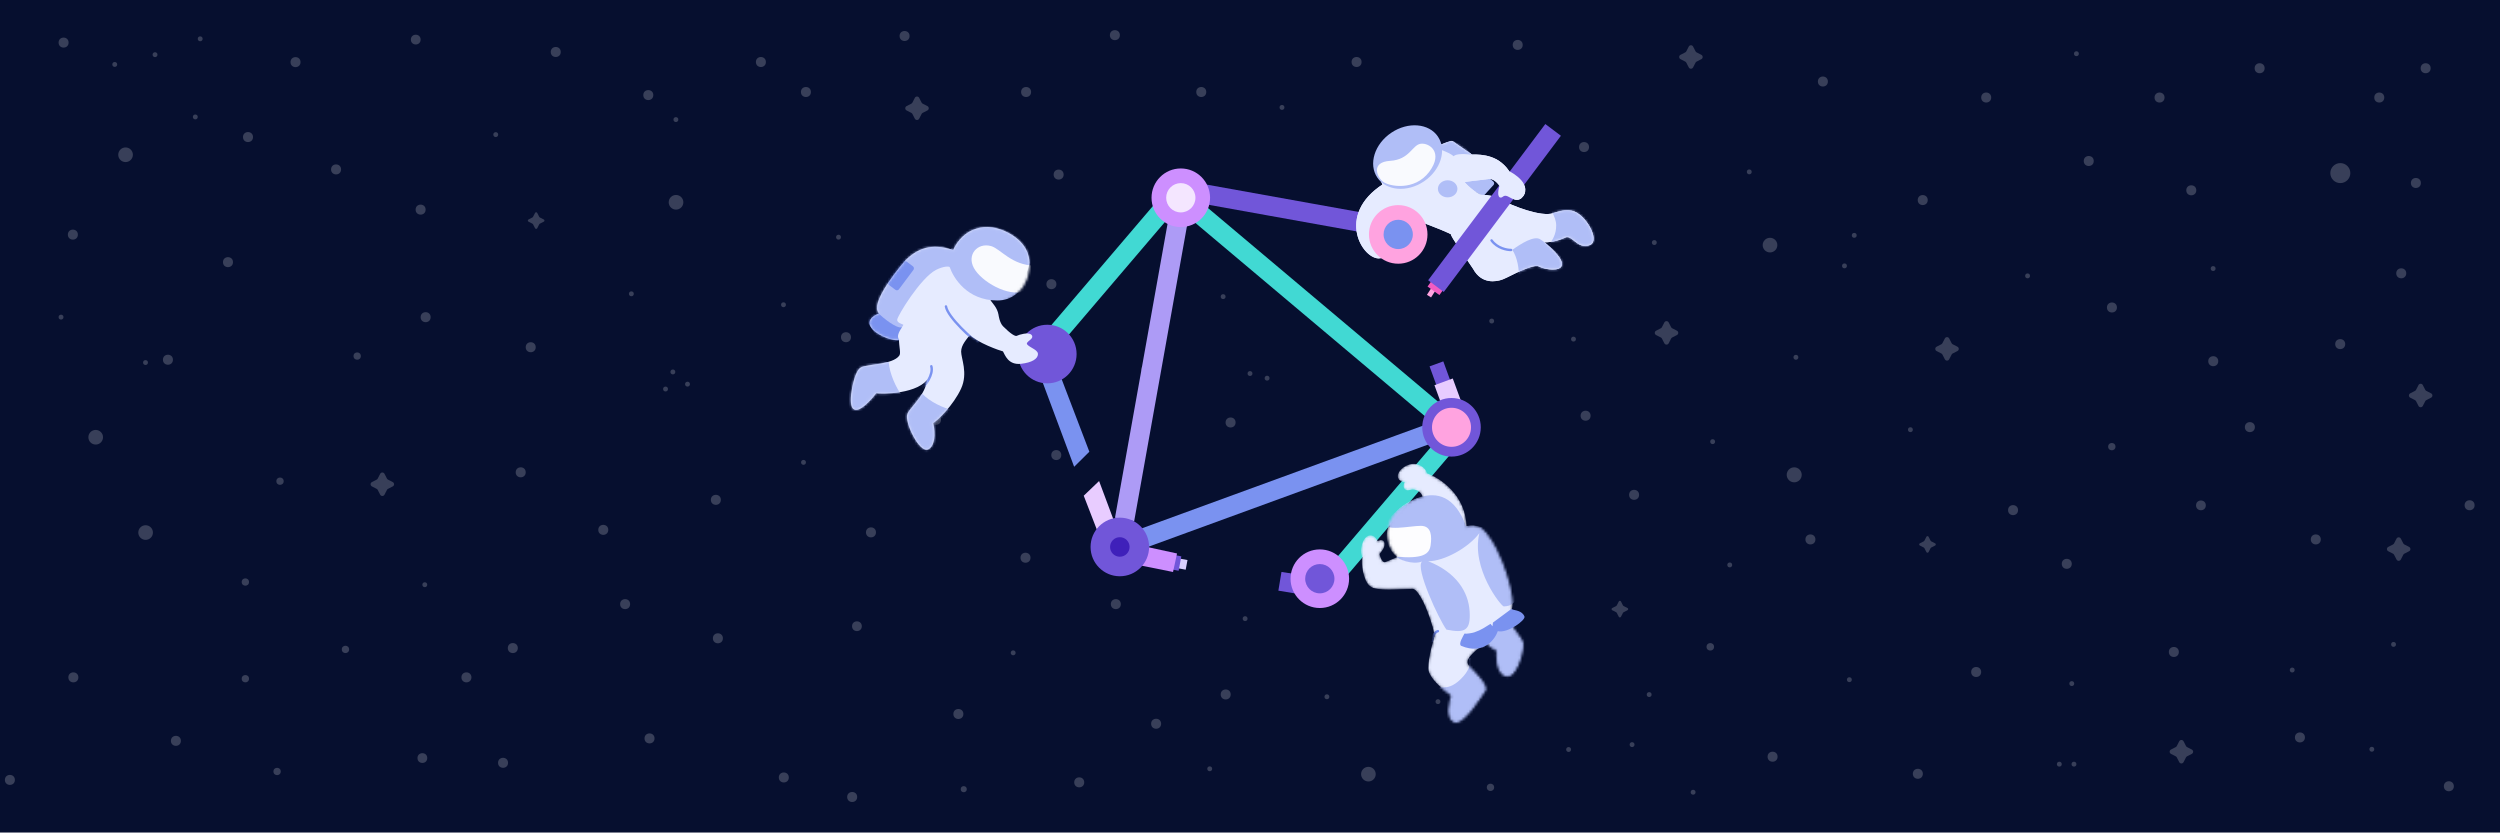 <svg width="1024" height="341" viewBox="0 0 1024 341" fill="none" xmlns="http://www.w3.org/2000/svg">
<rect width="1024" height="341" fill="#060F2F"/>
<circle cx="734.909" cy="194.488" r="3.074" transform="rotate(-180 734.909 194.488)" fill="white" fill-opacity="0.2"/>
<circle cx="700.536" cy="264.935" r="1.537" transform="rotate(-180 700.536 264.935)" fill="white" fill-opacity="0.2"/>
<circle cx="669.326" cy="202.687" r="2.05" transform="rotate(-180 669.326 202.687)" fill="white" fill-opacity="0.2"/>
<circle cx="648.826" cy="60.237" r="2.05" transform="rotate(-180 648.826 60.237)" fill="white" fill-opacity="0.2"/>
<circle cx="525.099" cy="43.998" r="1" transform="rotate(-180 525.099 43.998)" fill="white" fill-opacity="0.2"/>
<circle cx="746.654" cy="33.394" r="2.05" transform="rotate(-180 746.654 33.394)" fill="white" fill-opacity="0.2"/>
<circle cx="724.999" cy="100.398" r="3" transform="rotate(-180 724.999 100.398)" fill="white" fill-opacity="0.2"/>
<circle cx="649.465" cy="170.279" r="2.05" transform="rotate(-180 649.465 170.279)" fill="white" fill-opacity="0.2"/>
<circle cx="708.499" cy="231.398" r="1" transform="rotate(-180 708.499 231.398)" fill="white" fill-opacity="0.2"/>
<circle cx="555.654" cy="25.394" r="2.05" transform="rotate(-180 555.654 25.394)" fill="white" fill-opacity="0.2"/>
<circle cx="492.037" cy="37.687" r="2.05" transform="rotate(-180 492.037 37.687)" fill="white" fill-opacity="0.2"/>
<circle cx="456.654" cy="14.396" r="2.05" transform="rotate(-180 456.654 14.396)" fill="white" fill-opacity="0.2"/>
<circle cx="504.049" cy="173.048" r="2.05" transform="rotate(-180 504.049 173.048)" fill="white" fill-opacity="0.2"/>
<circle cx="644.499" cy="138.9" r="1" transform="rotate(-180 644.499 138.9)" fill="white" fill-opacity="0.2"/>
<circle cx="642.5" cy="306.998" r="1" transform="rotate(-180 642.5 306.998)" fill="white" fill-opacity="0.2"/>
<circle cx="668.5" cy="304.998" r="1" transform="rotate(-180 668.5 304.998)" fill="white" fill-opacity="0.2"/>
<circle cx="693.5" cy="324.498" r="1" transform="rotate(-180 693.5 324.498)" fill="white" fill-opacity="0.2"/>
<circle cx="675.5" cy="284.498" r="1" transform="rotate(-180 675.5 284.498)" fill="white" fill-opacity="0.2"/>
<circle cx="716.499" cy="70.398" r="1" transform="rotate(-180 716.499 70.398)" fill="white" fill-opacity="0.2"/>
<circle cx="677.604" cy="99.346" r="1" transform="rotate(-180 677.604 99.346)" fill="white" fill-opacity="0.2"/>
<circle cx="735.604" cy="146.346" r="1" transform="rotate(-180 735.604 146.346)" fill="white" fill-opacity="0.2"/>
<circle cx="759.499" cy="96.398" r="1" transform="rotate(-180 759.499 96.398)" fill="white" fill-opacity="0.2"/>
<circle cx="755.499" cy="108.9" r="1" transform="rotate(-180 755.499 108.9)" fill="white" fill-opacity="0.2"/>
<circle cx="701.499" cy="180.9" r="1" transform="rotate(-180 701.499 180.9)" fill="white" fill-opacity="0.2"/>
<circle cx="433.619" cy="71.509" r="2.05" transform="rotate(-180 433.619 71.509)" fill="white" fill-opacity="0.2"/>
<circle cx="469.488" cy="151.446" r="2.05" transform="rotate(-180 469.488 151.446)" fill="white" fill-opacity="0.2"/>
<circle cx="383.402" cy="171.935" r="2.05" transform="rotate(-180 383.402 171.935)" fill="white" fill-opacity="0.2"/>
<circle cx="430.654" cy="116.396" r="2.05" transform="rotate(-180 430.654 116.396)" fill="white" fill-opacity="0.2"/>
<circle cx="420.049" cy="228.45" r="2.05" transform="rotate(-180 420.049 228.45)" fill="white" fill-opacity="0.2"/>
<circle cx="356.75" cy="218.058" r="2.05" transform="rotate(-180 356.75 218.058)" fill="white" fill-opacity="0.2"/>
<circle cx="329.113" cy="189.383" r="1" transform="rotate(-180 329.113 189.383)" fill="white" fill-opacity="0.2"/>
<circle cx="346.515" cy="138.122" r="2.05" transform="rotate(-180 346.515 138.122)" fill="white" fill-opacity="0.2"/>
<circle cx="420.289" cy="37.687" r="2.05" transform="rotate(-180 420.289 37.687)" fill="white" fill-opacity="0.2"/>
<circle cx="621.654" cy="18.394" r="2.05" transform="rotate(-180 621.654 18.394)" fill="white" fill-opacity="0.2"/>
<circle cx="370.516" cy="14.747" r="2.05" transform="rotate(-180 370.516 14.747)" fill="white" fill-opacity="0.2"/>
<circle cx="330.109" cy="37.687" r="2.05" transform="rotate(-180 330.109 37.687)" fill="white" fill-opacity="0.2"/>
<circle cx="311.664" cy="25.402" r="2.05" transform="rotate(-180 311.664 25.402)" fill="white" fill-opacity="0.2"/>
<circle cx="343.458" cy="97.148" r="1" transform="rotate(-180 343.458 97.148)" fill="white" fill-opacity="0.2"/>
<circle cx="320.919" cy="124.824" r="1" transform="rotate(-180 320.919 124.824)" fill="white" fill-opacity="0.2"/>
<circle cx="281.605" cy="157.346" r="1" transform="rotate(-180 281.605 157.346)" fill="white" fill-opacity="0.2"/>
<circle cx="414.999" cy="267.398" r="1" transform="rotate(-180 414.999 267.398)" fill="white" fill-opacity="0.2"/>
<circle cx="509.999" cy="253.398" r="1" transform="rotate(-180 509.999 253.398)" fill="white" fill-opacity="0.2"/>
<circle cx="518.999" cy="154.9" r="1" transform="rotate(-180 518.999 154.9)" fill="white" fill-opacity="0.2"/>
<circle cx="501" cy="121.5" r="1" transform="rotate(-180 501 121.5)" fill="white" fill-opacity="0.2"/>
<circle cx="512" cy="152.998" r="1" transform="rotate(-180 512 152.998)" fill="white" fill-opacity="0.2"/>
<circle cx="611" cy="131.5" r="1" transform="rotate(-180 611 131.5)" fill="white" fill-opacity="0.2"/>
<circle cx="543.499" cy="285.398" r="1" transform="rotate(-180 543.499 285.398)" fill="white" fill-opacity="0.2"/>
<circle cx="495.499" cy="314.9" r="1" transform="rotate(-180 495.499 314.9)" fill="white" fill-opacity="0.2"/>
<circle cx="588.999" cy="287.398" r="1" transform="rotate(-180 588.999 287.398)" fill="white" fill-opacity="0.2"/>
<circle cx="610.5" cy="322.498" r="1.5" transform="rotate(-180 610.5 322.498)" fill="white" fill-opacity="0.2"/>
<circle cx="275.605" cy="152.346" r="1" transform="rotate(-180 275.605 152.346)" fill="white" fill-opacity="0.2"/>
<circle cx="272.605" cy="159.346" r="1" transform="rotate(-180 272.605 159.346)" fill="white" fill-opacity="0.2"/>
<circle cx="293.215" cy="204.734" r="2.05" transform="rotate(-180 293.215 204.734)" fill="white" fill-opacity="0.2"/>
<circle cx="247.101" cy="217.027" r="2.05" transform="rotate(-180 247.101 217.027)" fill="white" fill-opacity="0.2"/>
<circle cx="213.283" cy="193.46" r="2.05" transform="rotate(-180 213.283 193.46)" fill="white" fill-opacity="0.2"/>
<path d="M219.16 87.211C219.346 86.849 219.863 86.849 220.049 87.211L220.889 88.845C220.937 88.938 221.012 89.014 221.105 89.061L222.739 89.901C223.101 90.087 223.101 90.604 222.739 90.79L221.105 91.63C221.012 91.678 220.937 91.753 220.889 91.846L220.049 93.48C219.863 93.842 219.346 93.842 219.16 93.48L218.32 91.846C218.273 91.753 218.197 91.678 218.104 91.63L216.47 90.79C216.108 90.604 216.108 90.087 216.47 89.901L218.104 89.061C218.197 89.014 218.273 88.938 218.32 88.845L219.16 87.211Z" fill="white" fill-opacity="0.2"/>
<circle cx="258.605" cy="120.344" r="1" transform="rotate(-180 258.605 120.344)" fill="white" fill-opacity="0.2"/>
<circle cx="276.9" cy="82.857" r="3" transform="rotate(-180 276.9 82.857)" fill="white" fill-opacity="0.2"/>
<circle cx="276.847" cy="48.984" r="1" transform="rotate(-180 276.847 48.984)" fill="white" fill-opacity="0.2"/>
<circle cx="227.638" cy="21.294" r="2.05" transform="rotate(-180 227.638 21.294)" fill="white" fill-opacity="0.2"/>
<circle cx="265.543" cy="38.948" r="2.05" transform="rotate(-180 265.543 38.948)" fill="white" fill-opacity="0.2"/>
<circle cx="203.058" cy="55.135" r="1" transform="rotate(-180 203.058 55.135)" fill="white" fill-opacity="0.2"/>
<circle cx="172.287" cy="85.864" r="2.05" transform="rotate(-180 172.287 85.864)" fill="white" fill-opacity="0.2"/>
<circle cx="174.345" cy="129.917" r="2.05" transform="rotate(-180 174.345 129.917)" fill="white" fill-opacity="0.2"/>
<circle cx="217.383" cy="142.224" r="2.05" transform="rotate(-180 217.383 142.224)" fill="white" fill-opacity="0.2"/>
<circle cx="137.654" cy="69.394" r="2.05" transform="rotate(-180 137.654 69.394)" fill="white" fill-opacity="0.2"/>
<path d="M155.715 194.077C156.087 193.353 157.122 193.353 157.494 194.077L158.494 196.024C158.59 196.209 158.741 196.361 158.927 196.456L160.874 197.456C161.598 197.828 161.598 198.863 160.874 199.235L158.927 200.235C158.741 200.331 158.59 200.482 158.494 200.668L157.494 202.615C157.122 203.339 156.087 203.339 155.715 202.615L154.715 200.668C154.62 200.482 154.468 200.331 154.283 200.235L152.336 199.235C151.612 198.863 151.612 197.828 152.336 197.456L154.283 196.456C154.468 196.361 154.62 196.209 154.715 196.024L155.715 194.077Z" fill="white" fill-opacity="0.2"/>
<circle cx="68.787" cy="147.345" r="2.05" transform="rotate(-180 68.787 147.345)" fill="white" fill-opacity="0.2"/>
<circle cx="59.599" cy="148.498" r="1" transform="rotate(-180 59.599 148.498)" fill="white" fill-opacity="0.2"/>
<circle cx="24.999" cy="129.898" r="1" transform="rotate(-180 24.999 129.898)" fill="white" fill-opacity="0.2"/>
<circle cx="46.999" cy="26.398" r="1" transform="rotate(-180 46.999 26.398)" fill="white" fill-opacity="0.2"/>
<circle cx="63.499" cy="22.398" r="1" transform="rotate(-180 63.499 22.398)" fill="white" fill-opacity="0.2"/>
<circle cx="81.999" cy="15.898" r="1" transform="rotate(-180 81.999 15.898)" fill="white" fill-opacity="0.2"/>
<circle cx="79.999" cy="47.898" r="1" transform="rotate(-180 79.999 47.898)" fill="white" fill-opacity="0.2"/>
<circle cx="93.382" cy="107.378" r="2.05" transform="rotate(-180 93.382 107.378)" fill="white" fill-opacity="0.2"/>
<circle cx="101.582" cy="56.142" r="2.05" transform="rotate(-180 101.582 56.142)" fill="white" fill-opacity="0.2"/>
<circle cx="121.049" cy="25.448" r="2.05" transform="rotate(-180 121.049 25.448)" fill="white" fill-opacity="0.2"/>
<circle cx="26.049" cy="17.448" r="2.05" transform="rotate(-180 26.049 17.448)" fill="white" fill-opacity="0.2"/>
<circle cx="29.847" cy="96.099" r="2.05" transform="rotate(-180 29.847 96.099)" fill="white" fill-opacity="0.2"/>
<circle cx="170.292" cy="16.219" r="2" transform="rotate(-180 170.292 16.219)" fill="white" fill-opacity="0.2"/>
<path d="M374.715 40.077C375.087 39.353 376.122 39.353 376.494 40.077L377.494 42.024C377.59 42.209 377.741 42.361 377.927 42.456L379.874 43.456C380.598 43.828 380.598 44.863 379.874 45.235L377.927 46.235C377.741 46.331 377.59 46.482 377.494 46.668L376.494 48.615C376.122 49.339 375.087 49.339 374.715 48.615L373.715 46.668C373.62 46.482 373.468 46.331 373.283 46.235L371.336 45.235C370.612 44.863 370.612 43.828 371.336 43.456L373.283 42.456C373.468 42.361 373.62 42.209 373.715 42.024L374.715 40.077Z" fill="white" fill-opacity="0.2"/>
<path d="M981.61 220.63C981.982 219.906 983.017 219.906 983.389 220.63L984.389 222.576C984.484 222.762 984.636 222.913 984.821 223.009L986.768 224.009C987.492 224.381 987.492 225.416 986.768 225.788L984.821 226.788C984.636 226.884 984.484 227.035 984.389 227.221L983.389 229.167C983.017 229.891 981.982 229.891 981.61 229.167L980.61 227.221C980.514 227.035 980.363 226.884 980.177 226.788L978.23 225.788C977.506 225.416 977.506 224.381 978.23 224.009L980.177 223.009C980.363 222.913 980.514 222.762 980.61 222.576L981.61 220.63Z" fill="white" fill-opacity="0.2"/>
<circle cx="51.43" cy="63.389" r="3" transform="rotate(-180 51.43 63.389)" fill="white" fill-opacity="0.2"/>
<circle cx="39.198" cy="179.096" r="3" transform="rotate(-180 39.198 179.096)" fill="white" fill-opacity="0.2"/>
<circle cx="114.698" cy="197.098" r="1.5" transform="rotate(-180 114.698 197.098)" fill="white" fill-opacity="0.2"/>
<circle cx="59.643" cy="218.133" r="3" transform="rotate(-180 59.643 218.133)" fill="white" fill-opacity="0.2"/>
<path d="M691.715 19.075C692.087 18.351 693.122 18.351 693.494 19.075L694.494 21.022C694.59 21.207 694.741 21.359 694.927 21.454L696.874 22.454C697.598 22.826 697.598 23.861 696.874 24.233L694.927 25.233C694.741 25.329 694.59 25.48 694.494 25.666L693.494 27.613C693.122 28.337 692.087 28.337 691.715 27.613L690.715 25.666C690.62 25.48 690.468 25.329 690.283 25.233L688.336 24.233C687.612 23.861 687.612 22.826 688.336 22.454L690.283 21.454C690.468 21.359 690.62 21.207 690.715 21.022L691.715 19.075Z" fill="white" fill-opacity="0.2"/>
<circle r="2.05" transform="matrix(-1 8.74228e-08 8.74228e-08 1 726.049 309.95)" fill="white" fill-opacity="0.2"/>
<circle r="1" transform="matrix(-1 8.74228e-08 8.74228e-08 1 757.499 278.398)" fill="white" fill-opacity="0.2"/>
<circle r="1.25" transform="matrix(-1 8.74228e-08 8.74228e-08 1 587.849 255.648)" fill="white" fill-opacity="0.2"/>
<circle r="2.05" transform="matrix(-1 8.74228e-08 8.74228e-08 1 432.654 186.395)" fill="white" fill-opacity="0.2"/>
<path d="M681.715 132.077C682.087 131.353 683.122 131.353 683.494 132.077L684.494 134.024C684.59 134.209 684.741 134.361 684.927 134.456L686.874 135.456C687.598 135.828 687.598 136.863 686.874 137.235L684.927 138.235C684.741 138.331 684.59 138.482 684.494 138.668L683.494 140.615C683.122 141.339 682.087 141.339 681.715 140.615L680.715 138.668C680.62 138.482 680.468 138.331 680.283 138.235L678.336 137.235C677.612 136.863 677.612 135.828 678.336 135.456L680.283 134.456C680.468 134.361 680.62 134.209 680.715 134.024L681.715 132.077Z" fill="white" fill-opacity="0.2"/>
<circle r="1.5" transform="matrix(-1 8.74228e-08 8.74228e-08 1 146.304 145.846)" fill="white" fill-opacity="0.2"/>
<circle r="2.05" transform="matrix(1 -8.74228e-08 -8.74228e-08 -1 30.049 277.448)" fill="white" fill-opacity="0.2"/>
<circle r="2.05" transform="matrix(1 -8.74228e-08 -8.74228e-08 -1 4.05 319.45)" fill="white" fill-opacity="0.2"/>
<circle r="2.05" transform="matrix(1 -8.74228e-08 -8.74228e-08 -1 72.05 303.448)" fill="white" fill-opacity="0.2"/>
<circle r="1.5" transform="matrix(1 -8.74228e-08 -8.74228e-08 -1 113.5 315.998)" fill="white" fill-opacity="0.2"/>
<circle r="1.5" transform="matrix(1 -8.74228e-08 -8.74228e-08 -1 100.499 277.998)" fill="white" fill-opacity="0.2"/>
<circle r="1.5" transform="matrix(1 -8.74228e-08 -8.74228e-08 -1 100.499 238.4)" fill="white" fill-opacity="0.2"/>
<circle r="1.5" transform="matrix(1 -8.74228e-08 -8.74228e-08 -1 141.499 265.998)" fill="white" fill-opacity="0.2"/>
<circle r="1" transform="matrix(1 -8.74228e-08 -8.74228e-08 -1 173.999 239.5)" fill="white" fill-opacity="0.2"/>
<circle r="2.05" transform="matrix(1 -8.74228e-08 -8.74228e-08 -1 191.049 277.448)" fill="white" fill-opacity="0.2"/>
<circle r="2.05" transform="matrix(1 -8.74228e-08 -8.74228e-08 -1 210.049 265.448)" fill="white" fill-opacity="0.2"/>
<circle r="2.05" transform="matrix(1 -8.74228e-08 -8.74228e-08 -1 206.05 312.45)" fill="white" fill-opacity="0.2"/>
<circle r="2.05" transform="matrix(1 -8.74228e-08 -8.74228e-08 -1 266.049 302.45)" fill="white" fill-opacity="0.2"/>
<circle r="2.05" transform="matrix(1 -8.74228e-08 -8.74228e-08 -1 294.049 261.448)" fill="white" fill-opacity="0.2"/>
<circle r="2.05" transform="matrix(1 -8.74228e-08 -8.74228e-08 -1 256.049 247.448)" fill="white" fill-opacity="0.2"/>
<circle r="2.05" transform="matrix(1 -8.74228e-08 -8.74228e-08 -1 321.049 318.45)" fill="white" fill-opacity="0.2"/>
<circle r="2.05" transform="matrix(1 -8.74228e-08 -8.74228e-08 -1 349.049 326.45)" fill="white" fill-opacity="0.2"/>
<circle r="1.25" transform="matrix(1 -8.74228e-08 -8.74228e-08 -1 394.749 323.25)" fill="white" fill-opacity="0.2"/>
<circle r="2.05" transform="matrix(1 -8.74228e-08 -8.74228e-08 -1 392.549 292.45)" fill="white" fill-opacity="0.2"/>
<circle r="2.05" transform="matrix(1 -8.74228e-08 -8.74228e-08 -1 457.049 247.448)" fill="white" fill-opacity="0.2"/>
<circle r="2.05" transform="matrix(1 -8.74228e-08 -8.74228e-08 -1 473.549 296.45)" fill="white" fill-opacity="0.2"/>
<circle r="2.05" transform="matrix(1 -8.74228e-08 -8.74228e-08 -1 502.049 284.45)" fill="white" fill-opacity="0.2"/>
<circle r="2.05" transform="matrix(1 -8.74228e-08 -8.74228e-08 -1 442.049 320.45)" fill="white" fill-opacity="0.2"/>
<circle r="2" transform="matrix(1 -8.74228e-08 -8.74228e-08 -1 350.999 256.5)" fill="white" fill-opacity="0.2"/>
<circle r="2" transform="matrix(1 -8.74228e-08 -8.74228e-08 -1 173 310.5)" fill="white" fill-opacity="0.2"/>
<circle r="3" transform="matrix(1 -8.74228e-08 -8.74228e-08 -1 560.499 317.096)" fill="white" fill-opacity="0.2"/>
<circle cx="938.895" cy="274.445" r="1" transform="rotate(-180 938.895 274.445)" fill="white" fill-opacity="0.2"/>
<circle cx="980.395" cy="263.947" r="1" transform="rotate(-180 980.395 263.947)" fill="white" fill-opacity="0.2"/>
<circle cx="890.409" cy="267.048" r="2.05" transform="rotate(-180 890.409 267.048)" fill="white" fill-opacity="0.2"/>
<circle cx="848.599" cy="279.998" r="1" transform="rotate(-180 848.599 279.998)" fill="white" fill-opacity="0.2"/>
<circle cx="843.5" cy="312.998" r="1" transform="rotate(-180 843.5 312.998)" fill="white" fill-opacity="0.2"/>
<circle cx="849.5" cy="312.998" r="1" transform="rotate(-180 849.5 312.998)" fill="white" fill-opacity="0.2"/>
<circle cx="809.438" cy="275.249" r="2.05" transform="rotate(-180 809.438 275.249)" fill="white" fill-opacity="0.2"/>
<circle cx="785.549" cy="316.948" r="2.05" transform="rotate(-180 785.549 316.948)" fill="white" fill-opacity="0.2"/>
<circle r="2.05" transform="matrix(1 -8.74228e-08 -8.74228e-08 -1 741.549 220.948)" fill="white" fill-opacity="0.2"/>
<circle r="1" transform="matrix(1 -8.74228e-08 -8.74228e-08 -1 782.499 175.998)" fill="white" fill-opacity="0.2"/>
<circle r="2.05" transform="matrix(1 -8.74228e-08 -8.74228e-08 -1 824.549 208.948)" fill="white" fill-opacity="0.2"/>
<circle r="2.05" transform="matrix(1 -8.74228e-08 -8.74228e-08 -1 813.549 39.948)" fill="white" fill-opacity="0.2"/>
<circle r="2.05" transform="matrix(1 -8.74228e-08 -8.74228e-08 -1 787.55 81.948)" fill="white" fill-opacity="0.2"/>
<path d="M796.61 147.167C796.982 147.891 798.017 147.891 798.389 147.167L799.389 145.221C799.484 145.035 799.636 144.884 799.821 144.788L801.768 143.788C802.492 143.416 802.492 142.381 801.768 142.009L799.821 141.009C799.636 140.913 799.484 140.762 799.389 140.576L798.389 138.63C798.017 137.906 796.982 137.906 796.61 138.63L795.61 140.576C795.514 140.762 795.363 140.913 795.177 141.009L793.23 142.009C792.506 142.381 792.506 143.416 793.23 143.788L795.177 144.788C795.363 144.884 795.514 145.035 795.61 145.221L796.61 147.167Z" fill="white" fill-opacity="0.2"/>
<path d="M789.055 226.132C789.241 226.494 789.759 226.494 789.945 226.132L790.784 224.499C790.832 224.406 790.908 224.33 791 224.282L792.634 223.443C792.996 223.257 792.996 222.739 792.634 222.553L791 221.714C790.908 221.666 790.832 221.59 790.784 221.498L789.945 219.864C789.759 219.502 789.241 219.502 789.055 219.864L788.216 221.498C788.168 221.59 788.092 221.666 788 221.714L786.366 222.553C786.004 222.739 786.004 223.257 786.366 223.443L788 224.282C788.092 224.33 788.168 224.406 788.216 224.499L789.055 226.132Z" fill="white" fill-opacity="0.2"/>
<path d="M663.055 252.632C663.241 252.994 663.759 252.994 663.945 252.632L664.784 250.999C664.832 250.906 664.908 250.83 665 250.782L666.634 249.943C666.996 249.757 666.996 249.239 666.634 249.053L665 248.214C664.908 248.166 664.832 248.09 664.784 247.998L663.945 246.364C663.759 246.002 663.241 246.002 663.055 246.364L662.216 247.998C662.168 248.09 662.092 248.166 662 248.214L660.366 249.053C660.004 249.239 660.004 249.757 660.366 249.943L662 250.782C662.092 250.83 662.168 250.906 662.216 250.999L663.055 252.632Z" fill="white" fill-opacity="0.2"/>
<circle r="2.05" transform="matrix(1 -8.74228e-08 -8.74228e-08 -1 855.55 65.948)" fill="white" fill-opacity="0.2"/>
<circle r="2.05" transform="matrix(1 -8.74228e-08 -8.74228e-08 -1 865.049 125.948)" fill="white" fill-opacity="0.2"/>
<circle r="1.5" transform="matrix(1 -8.74228e-08 -8.74228e-08 -1 865 182.945)" fill="white" fill-opacity="0.2"/>
<circle r="2.05" transform="matrix(1 -8.74228e-08 -8.74228e-08 -1 921.549 174.948)" fill="white" fill-opacity="0.2"/>
<circle r="2.05" transform="matrix(1 -8.74228e-08 -8.74228e-08 -1 906.549 147.948)" fill="white" fill-opacity="0.2"/>
<circle r="2.05" transform="matrix(1 -8.74228e-08 -8.74228e-08 -1 897.55 77.948)" fill="white" fill-opacity="0.2"/>
<circle r="2.05" transform="matrix(1 -8.74228e-08 -8.74228e-08 -1 846.549 230.948)" fill="white" fill-opacity="0.2"/>
<circle r="2.05" transform="matrix(1 -8.74228e-08 -8.74228e-08 -1 948.549 220.948)" fill="white" fill-opacity="0.2"/>
<circle r="2.05" transform="matrix(1 -8.74228e-08 -8.74228e-08 -1 1003.05 322.048)" fill="white" fill-opacity="0.2"/>
<circle r="2.05" transform="matrix(1 -8.74228e-08 -8.74228e-08 -1 942.05 302.048)" fill="white" fill-opacity="0.2"/>
<circle r="1" transform="matrix(1 -8.74228e-08 -8.74228e-08 -1 971.499 306.9)" fill="white" fill-opacity="0.2"/>
<circle r="2.05" transform="matrix(1 -8.74228e-08 -8.74228e-08 -1 958.549 140.948)" fill="white" fill-opacity="0.2"/>
<circle r="2.05" transform="matrix(1 -8.74228e-08 -8.74228e-08 -1 884.549 39.948)" fill="white" fill-opacity="0.2"/>
<circle r="2.05" transform="matrix(1 -8.74228e-08 -8.74228e-08 -1 925.549 27.948)" fill="white" fill-opacity="0.2"/>
<circle r="1" transform="matrix(1 -8.74228e-08 -8.74228e-08 -1 850.499 21.998)" fill="white" fill-opacity="0.2"/>
<circle r="2.05" transform="matrix(1 -8.74228e-08 -8.74228e-08 -1 974.549 39.948)" fill="white" fill-opacity="0.2"/>
<circle r="2.05" transform="matrix(1 -8.74228e-08 -8.74228e-08 -1 993.549 27.948)" fill="white" fill-opacity="0.2"/>
<circle r="2.05" transform="matrix(1 -8.74228e-08 -8.74228e-08 -1 983.549 111.948)" fill="white" fill-opacity="0.2"/>
<circle r="1" transform="matrix(1 -8.74228e-08 -8.74228e-08 -1 830.499 112.998)" fill="white" fill-opacity="0.2"/>
<path d="M990.611 166.267C990.983 166.991 992.017 166.991 992.389 166.267L993.39 164.32C993.485 164.134 993.636 163.983 993.822 163.888L995.769 162.888C996.493 162.516 996.493 161.481 995.769 161.109L993.822 160.108C993.636 160.013 993.485 159.862 993.39 159.676L992.389 157.729C992.017 157.005 990.983 157.005 990.611 157.729L989.61 159.676C989.515 159.862 989.364 160.013 989.178 160.108L987.231 161.109C986.507 161.481 986.507 162.516 987.231 162.888L989.178 163.888C989.364 163.983 989.515 164.134 989.61 164.32L990.611 166.267Z" fill="white" fill-opacity="0.2"/>
<path d="M892.61 312.169C892.982 312.893 894.017 312.893 894.389 312.169L895.389 310.223C895.484 310.037 895.636 309.886 895.821 309.79L897.768 308.79C898.492 308.418 898.492 307.383 897.768 307.011L895.821 306.011C895.636 305.915 895.484 305.764 895.389 305.578L894.389 303.632C894.017 302.908 892.982 302.908 892.61 303.632L891.61 305.578C891.514 305.764 891.363 305.915 891.177 306.011L889.23 307.011C888.506 307.383 888.506 308.418 889.23 308.79L891.177 309.79C891.363 309.886 891.514 310.037 891.61 310.223L892.61 312.169Z" fill="white" fill-opacity="0.2"/>
<circle r="2.05" transform="matrix(1 -8.74228e-08 -8.74228e-08 -1 1011.55 206.948)" fill="white" fill-opacity="0.2"/>
<circle r="1" transform="matrix(1 -8.74228e-08 -8.74228e-08 -1 906.5 109.998)" fill="white" fill-opacity="0.2"/>
<circle r="2.05" transform="matrix(1 -8.74228e-08 -8.74228e-08 -1 989.55 74.948)" fill="white" fill-opacity="0.2"/>
<circle r="4.099" transform="matrix(1 -8.74228e-08 -8.74228e-08 -1 958.599 70.899)" fill="white" fill-opacity="0.2"/>
<circle r="2" transform="matrix(1 -8.74228e-08 -8.74228e-08 -1 901.499 206.998)" fill="white" fill-opacity="0.2"/>
<rect width="8.002" height="71.868" transform="matrix(-0.176 0.984 0.984 0.177 493.031 75.394)" fill="#7156D9"/>
<rect width="3.555" height="4.023" transform="matrix(0.983 0.185 -0.184 0.983 482.906 228.74)" fill="#D9CFFF"/>
<path d="M446.199 185.027L439.971 191.199L425.988 153.719L433.215 151.016L446.199 185.027Z" fill="#7A92F0"/>
<rect width="5.995" height="8.525" transform="matrix(0.939 -0.343 0.342 0.94 585.551 150.07)" fill="#7156D9"/>
<rect width="7.996" height="71.978" transform="matrix(-0.76 -0.65 0.649 -0.761 432.727 143.031)" fill="#41D9D3"/>
<ellipse cx="428.987" cy="145.018" rx="11.987" ry="12.003" fill="#7156D9"/>
<rect width="7.998" height="127.124" transform="matrix(-0.643 0.766 0.765 0.644 492.922 83.633)" fill="#41D9D3"/>
<rect width="7.996" height="71.978" transform="matrix(-0.76 -0.65 0.649 -0.761 550.672 236.996)" fill="#41D9D3"/>
<rect width="7.993" height="12.001" transform="matrix(0.939 -0.345 0.344 0.939 587.547 157.777)" fill="#E8CCFF"/>
<rect width="8.001" height="137.645" transform="matrix(-0.342 -0.94 0.939 -0.343 465.418 225.758)" fill="#7A92F0"/>
<ellipse cx="594.538" cy="175.022" rx="11.987" ry="12.003" fill="#7156D9"/>
<rect width="9.99" height="6.001" transform="matrix(0.983 0.185 -0.184 0.983 474.051 226.035)" fill="#7156D9"/>
<ellipse cx="594.538" cy="175.023" rx="7.992" ry="8.002" fill="#FFA3E0"/>
<rect width="7.992" height="125.184" transform="matrix(0.984 0.177 -0.176 0.984 478.73 88.877)" fill="#AD9BF6"/>
<path d="M443.898 203.042L450.186 197.028L458.575 219.516L451.315 222.231L443.898 203.042Z" fill="#E8CCFF"/>
<path d="M541.231 236.759L542.635 245.106L523.617 241.93L524.892 234.275L541.231 236.759Z" fill="#7156D9"/>
<path d="M464.271 231.021L463.269 222.617L482.113 226.701L480.473 234.286L464.271 231.021Z" fill="#CD8FFF"/>
<ellipse cx="483.655" cy="81.001" rx="11.987" ry="12.003" fill="#CD8FFF"/>
<ellipse cx="540.597" cy="237.038" rx="11.987" ry="12.003" fill="#CD8FFF"/>
<ellipse cx="458.683" cy="224.034" rx="11.987" ry="12.003" fill="#7156D9"/>
<ellipse cx="483.658" cy="81.003" rx="5.994" ry="6.001" fill="#F4E6FF"/>
<ellipse cx="540.595" cy="237.037" rx="5.994" ry="6.001" fill="#7156D9"/>
<ellipse cx="458.683" cy="224.034" rx="3.996" ry="4.001" fill="#3F20BA"/>
<mask id="mask0_3098_89458" style="mask-type:alpha" maskUnits="userSpaceOnUse" x="557" y="190" width="67" height="106">
<path d="M577.019 206.217C564.357 213.349 569.027 225.722 573.523 228.223L567.529 230.723C566.03 231.223 564.865 228.723 564.532 226.722C566.03 225.222 567.029 223.221 566.53 222.221C566.03 221.221 564.698 222.054 564.032 222.221C563.866 221.721 563.024 220.322 562.29 220.007C558.794 218.507 557.04 225.555 558.538 228.223C557.738 230.223 559.038 238.225 561.534 239.725C563.532 241.726 573.523 240.725 578.517 240.725C582.512 240.225 588.506 258.73 588.007 260.73C587.664 262.102 585.509 269.232 585.509 273.733C585.509 277.334 591.836 282.569 594.999 284.736C594 287.57 592.702 293.638 595.499 295.238C598.995 297.239 606.487 284.736 607.986 282.735C609.184 281.135 604.157 275.9 601.493 273.233C599.095 270.432 602.355 267.869 603.99 266.231C604.49 265.731 605.788 264.731 608.985 262.731C609.484 263.731 611.815 265.565 613.48 266.231C613.313 268.399 613.136 275.32 616.733 276.52C620.329 277.72 623.469 268.232 623.469 263.731C622.97 261.23 619.474 258.229 618.974 256.229C618.704 255.144 621.472 254.31 621.472 252.728C621.472 251.228 619.973 250.561 618.475 249.727C620.973 247.227 614.979 224.722 606.887 217.11C605.194 215.518 602.499 215.641 600.189 216.22C600.189 203.016 589.404 196.048 584.011 194.214C584.011 192.457 581.015 189.713 577.519 190.713C574.022 191.714 572.066 194.757 573.522 196.215C575.021 197.715 577.518 196.715 576.02 197.715C575.354 198.049 575.021 199.715 576.02 200.216C577.019 200.716 578.005 199.545 580.015 200.216C581.886 200.84 582.679 201.931 583.512 203.789C581.577 204.102 579.416 204.867 577.019 206.217Z" fill="white" stroke="white"/>
</mask>
<g mask="url(#mask0_3098_89458)">
<path d="M577.019 206.217C564.357 213.349 569.027 225.722 573.523 228.223L567.529 230.723C566.03 231.223 564.865 228.723 564.532 226.722C566.03 225.222 567.029 223.221 566.53 222.221C566.03 221.221 564.698 222.054 564.032 222.221C563.866 221.721 563.024 220.322 562.29 220.007C558.794 218.507 557.04 225.555 558.538 228.223C557.738 230.223 559.038 238.225 561.534 239.725C563.532 241.726 573.523 240.725 578.517 240.725C582.512 240.225 588.506 258.73 588.007 260.73C587.664 262.102 585.509 269.232 585.509 273.733C585.509 277.334 591.836 282.569 594.999 284.736C594 287.57 592.702 293.638 595.499 295.238C598.995 297.239 606.487 284.736 607.986 282.735C609.184 281.135 604.157 275.9 601.493 273.233C599.095 270.432 602.355 267.869 603.99 266.231C604.49 265.731 605.788 264.731 608.985 262.731C609.484 263.731 611.815 265.565 613.48 266.231C613.313 268.399 613.136 275.32 616.733 276.52C620.329 277.72 623.469 268.232 623.469 263.731C622.97 261.23 619.474 258.229 618.974 256.229C618.704 255.144 621.472 254.31 621.472 252.728C621.472 251.228 619.973 250.561 618.475 249.727C620.973 247.227 614.979 224.722 606.887 217.11C605.194 215.518 602.499 215.641 600.189 216.22C600.189 203.016 589.404 196.048 584.011 194.214C584.011 192.457 581.015 189.713 577.519 190.713C574.022 191.714 572.066 194.757 573.522 196.215C575.021 197.715 577.518 196.715 576.02 197.715C575.354 198.049 575.021 199.715 576.02 200.216C577.019 200.716 578.005 199.545 580.015 200.216C581.886 200.84 582.679 201.931 583.512 203.789C581.577 204.102 579.416 204.867 577.019 206.217Z" fill="#E6EBFF" stroke="#E6EBFF"/>
<path d="M616.939 283.521C616.939 291.255 607.681 299.525 599.957 299.525C592.233 299.525 588.969 291.255 588.969 283.521C588.969 279.058 591.966 284.521 598.459 278.02C604.952 271.518 599.687 269.518 602.954 269.518C610.678 269.518 616.939 275.787 616.939 283.521Z" fill="#B0BEF7"/>
<ellipse cx="620.935" cy="267.519" rx="13.985" ry="14.003" fill="#B0BEF7"/>
<path d="M588.966 219.506C588.966 225.03 583.771 230.009 577.978 230.009C572.185 230.009 567.988 225.03 567.988 219.506C567.988 213.982 572.684 209.504 578.477 209.504C584.27 209.504 588.966 213.982 588.966 219.506Z" fill="white" fill-opacity="0.92"/>
<path d="M615.941 248.392C622.93 248.392 622.597 239.177 623.43 238.01C620.102 219.44 607.446 214.004 600.454 215.504C591.463 190.499 569.986 209.503 567.992 213.884C566.117 218.006 577.482 215.385 581.978 215.385C586.473 215.385 586.473 219.886 585.973 223.387C585.474 226.887 582.972 229.008 571.984 228.007C572.483 229.008 578.477 231.508 582.473 230.008C579.476 232.508 589.47 253.894 592.467 257.895C599.959 259.395 602.456 258.395 601.957 250.393C601.457 242.391 596.462 234.389 584.974 229.888C591.468 229.888 601.456 224.387 605.952 218.385C602.455 232.889 614.942 248.392 615.941 248.392Z" fill="#B0BEF7"/>
<path d="M586.469 262.516C586.635 261.349 587.368 258.916 588.966 258.516" stroke="#7A92F0" stroke-linecap="round"/>
</g>
<path d="M624.427 252.516C623.428 250.016 620.432 250.016 618.933 249.516L611.497 255.017L611.335 256.517L610.498 255.517C608.334 256.851 606.84 258.018 603.843 259.018C602.996 259.301 600.68 259.685 599.847 259.518C599.348 260.518 597.257 263.719 598.455 264.519C607.945 268.52 612.497 261.518 613.496 258.518C617.491 259.518 625.013 253.985 624.427 252.516Z" fill="#7A92F0"/>
<path d="M413.16 96.004C420.353 100.005 421.152 105.314 421.152 107.506C421.152 109.507 418.652 117.997 409 121.497C401.337 122.484 407.5 123.497 408.5 128.997C408.5 128.997 408.901 132.398 410.5 133.997C413.485 136.982 415.658 138.514 416.657 138.014C417.656 137.514 421.153 136.513 422.151 137.514C423.15 138.514 419.654 139.514 420.154 141.014C420.653 142.515 424.649 143.515 424.649 145.015C424.649 146.516 422.651 148.016 418.156 148.516C413.332 149.053 412.162 145.349 411.163 143.515C409.565 143.115 400.674 140.014 397.178 136.513C395.679 138.514 393.182 141.014 393.182 144.015C393.182 147.016 396.058 152.778 393.182 159.019C390.185 165.52 383.692 172.022 381.694 173.022C382.194 175.022 383.193 181.524 380.196 183.524C377.199 185.525 370.706 172.522 372.204 169.521C373.703 166.52 380.695 161.019 380.196 154.017C376.699 161.019 360.716 161.019 358.718 160.519C357.22 162.519 351.724 169.021 349.726 167.02C347.728 165.02 350.225 152.517 352.723 151.017C355.22 149.516 365.711 150.016 368.706 146.016C369.707 144.679 368.706 142.515 368.707 138.514C365.709 140.514 348.729 132.512 361.215 128.511C356.02 126.511 365.544 113.508 371.205 107.006C377.2 101.005 383.192 100.505 390.684 103.005C394.68 93.803 404.002 90.909 413.16 96.004Z" fill="#E6EBFF" stroke="#E6EBFF"/>
<mask id="mask1_3098_89458" style="mask-type:alpha" maskUnits="userSpaceOnUse" x="348" y="93" width="78" height="92">
<path d="M413.16 96.004C420.353 100.005 421.152 105.314 421.152 107.506C421.152 109.507 421.652 118.509 411.163 123.01C409.964 124.611 414.326 128.345 416.657 130.012C415.658 130.345 413.261 131.412 411.663 133.012C409.665 135.013 415.658 138.514 416.657 138.014C417.656 137.514 421.153 136.513 422.151 137.514C423.15 138.514 419.654 139.514 420.154 141.014C420.653 142.515 424.649 143.515 424.649 145.015C424.649 146.516 422.651 148.016 418.156 148.516C413.332 149.053 412.162 145.349 411.163 143.515C409.565 143.115 400.674 140.014 397.178 136.513C395.679 138.514 393.182 141.014 393.182 144.015C393.182 147.016 396.058 152.778 393.182 159.019C390.185 165.52 383.692 172.022 381.694 173.022C382.194 175.022 383.193 181.524 380.196 183.524C377.199 185.525 370.706 172.522 372.204 169.521C373.703 166.52 380.695 161.019 380.196 154.017C376.699 161.019 360.716 161.019 358.718 160.519C357.22 162.519 351.724 169.021 349.726 167.02C347.728 165.02 350.225 152.517 352.723 151.017C355.22 149.516 365.711 150.016 368.706 146.016C369.707 144.679 368.706 142.515 368.707 138.514C365.709 140.514 348.729 132.512 361.215 128.511C356.02 126.511 365.544 113.508 371.205 107.006C377.2 101.005 383.192 100.505 390.684 103.005C394.68 93.803 404.002 90.909 413.16 96.004Z" fill="#3D4B6A" stroke="#2D344F"/>
</mask>
<g mask="url(#mask1_3098_89458)">
<path d="M408.5 123.076C396.113 123.076 390.527 113.813 389.029 109.479C388.862 108.979 386.461 109.01 383.465 110.511C377.147 113.674 367.481 129.515 367.481 131.015C367.481 132.216 369.334 132.661 370 132.994C370 133.328 369.4 134.094 369 134.494C363.805 133.294 358.157 128.348 356.991 125.514C355.993 122.513 365.983 107.979 371.976 101.977C376.771 97.176 386.032 100.477 389.528 101.977C388.862 100.31 389.828 96.176 399.018 92.975C411.405 90.575 419.759 98.508 421.424 102.509C423.592 107.719 420.887 123.076 408.5 123.076Z" fill="#B0BEF7"/>
<path d="M369.48 134.019C367.482 134.819 361.988 130.518 359.49 128.018L353.996 130.018L361.488 141.521L367.981 139.52C369.313 139.02 365.983 139.02 369.48 134.019Z" fill="#7A92F0"/>
<path d="M400.41 140.173C398.807 139.498 388.185 130.021 387.461 125.518" stroke="#7A92F0" stroke-linecap="round"/>
<path d="M377.969 158.525C378.801 158.025 382.464 153.524 381.465 150.023" stroke="#7A92F0" stroke-linecap="round"/>
<rect width="11.993" height="11.997" rx="1" transform="matrix(0.8 0.6 -0.599 0.801 365.172 102.512)" fill="#7A92F0"/>
<path d="M405.901 100.781C409.786 101.842 414.392 108.783 423.882 108.783C423.383 112.284 422.383 116.785 419.886 119.286C412.893 121.786 401.905 115.285 398.908 109.784C395.912 104.282 400.407 99.281 405.901 100.781Z" fill="white" fill-opacity="0.92"/>
<path d="M377.764 161.257C380.499 164.37 386.875 167.444 389.839 167.772C387.498 169.726 383.018 174.267 383.828 176.796C384.639 179.325 383.281 183.671 382.501 185.527C376.965 192.983 369.775 173.842 368.953 171.716C367.702 168.482 373.65 164.006 377.764 161.257Z" fill="#B0BEF7"/>
<path d="M364.035 148.361C364.205 152.68 367.276 159.51 369.409 161.832C366.308 161.711 359.862 162.101 358.884 164.625C357.907 167.149 354.053 169.567 352.248 170.46C343.103 172.369 349.67 152.53 350.38 150.31C351.461 146.934 359.026 147.619 364.035 148.361Z" fill="#B0BEF7"/>
</g>
<path d="M608.53 72.038L598.482 72.812C597.577 72.881 597.225 74.022 597.933 74.589L600.869 76.941C600.924 76.985 600.984 77.023 601.047 77.055L604.948 79.007L606.741 80.085C607.15 80.331 607.676 80.253 607.997 79.9L611.748 75.768C612.127 75.351 612.087 74.704 611.659 74.337L609.258 72.276C609.057 72.103 608.795 72.017 608.53 72.038Z" fill="#B0BEF7"/>
<path d="M566.823 75.809C547.343 88.312 558.83 106.317 565.324 105.316C560.829 101.816 559.349 91.92 566.323 87.812C574.814 82.811 579.975 88.146 581.807 90.313C586.302 91.98 595.193 95.414 594.793 95.814C594.394 96.214 600.62 105.15 603.784 109.817C607.28 116.319 613.177 114.538 614.273 114.319C616.77 113.818 624.262 108.817 629.756 108.317C630.922 108.984 634.052 110.218 637.248 109.817C642.843 109.017 635.584 102.149 631.255 98.815C634.751 98.815 637.58 98.381 640.911 96.847C644.241 95.314 646.213 101.826 651.066 99.881C654.728 98.414 649.078 87.954 643.742 86.812C641.259 86.281 638.628 87.018 636.25 87.812C631.307 89.462 619.434 84.978 613.773 81.811C611.775 80.811 609.777 80.311 606.781 80.311C604.98 80.311 598.789 74.809 599.288 74.309C599.788 73.809 606.781 73.309 609.777 72.809C612.175 72.409 614.606 74.976 615.272 76.31C614.772 77.31 614.163 81.599 615.771 80.311C618.268 78.31 620.266 82.811 622.764 80.811C627.259 76.81 619.267 71.308 617.769 70.808C614.273 64.307 607.28 63.64 602.785 63.807L594.793 58.305C594.239 58.194 591.63 59.139 590.298 59.806C587.967 57.639 581.807 53.304 572.816 57.805C561.328 64.307 565.824 72.809 566.823 75.809Z" fill="#E6EBFF" stroke="#E6EBFF"/>
<path d="M566.823 75.809C547.343 88.312 558.83 106.317 565.324 105.316C560.829 101.816 559.349 91.92 566.323 87.812C574.814 82.811 579.975 88.146 581.807 90.313C586.302 91.98 595.193 95.414 594.793 95.814C594.394 96.214 600.62 105.15 603.784 109.817C607.28 116.319 613.177 114.538 614.273 114.319C616.77 113.818 624.262 108.817 629.756 108.317C630.922 108.984 634.052 110.218 637.248 109.817C642.843 109.017 635.584 102.149 631.255 98.815C634.751 98.815 637.58 98.381 640.911 96.847C644.241 95.314 646.213 101.826 651.066 99.881C654.728 98.414 649.078 87.954 643.742 86.812C641.259 86.281 638.628 87.018 636.25 87.812C631.307 89.462 619.434 84.978 613.773 81.811C611.775 80.811 609.777 80.311 606.781 80.311C604.98 80.311 598.789 74.809 599.288 74.309C599.788 73.809 606.781 73.309 609.777 72.809C612.175 72.409 614.606 74.976 615.272 76.31C614.772 77.31 614.163 81.599 615.771 80.311C618.268 78.31 620.266 82.811 622.764 80.811C627.259 76.81 619.267 71.308 617.769 70.808C614.273 64.307 607.28 63.64 602.785 63.807L594.793 58.305C594.239 58.194 591.63 59.139 590.298 59.806C587.967 57.639 581.807 53.304 572.816 57.805C561.328 64.307 565.824 72.809 566.823 75.809Z" fill="#E6EBFF" stroke="#E6EBFF"/>
<ellipse cx="592.961" cy="77.343" rx="3.996" ry="3.501" fill="#B0BEF7"/>
<mask id="mask2_3098_89458" style="mask-type:alpha" maskUnits="userSpaceOnUse" x="555" y="55" width="98" height="61">
<path d="M566.823 75.808C547.343 88.311 558.83 106.315 565.324 105.314C560.829 101.814 559.349 91.918 566.323 87.81C574.814 82.809 579.975 88.144 581.807 90.311C586.302 91.978 595.193 95.412 594.793 95.812C594.394 96.212 600.62 105.148 603.784 109.815C607.28 116.317 613.177 114.536 614.273 114.317C616.77 113.816 624.262 108.815 629.756 108.315C630.922 108.982 634.052 110.216 637.248 109.815C642.843 109.015 635.584 102.147 631.255 98.813C634.751 98.813 637.58 98.379 640.911 96.846C644.241 95.312 646.213 101.824 651.066 99.879C654.728 98.412 649.078 87.952 643.742 86.81C641.259 86.279 638.628 87.016 636.25 87.81C631.307 89.46 619.434 84.976 613.773 81.809C611.775 80.809 609.777 80.309 606.781 80.309C604.98 80.309 598.789 74.807 599.288 74.307C599.788 73.807 606.781 73.307 609.777 72.807C612.175 72.407 614.606 74.974 615.272 76.308C614.772 77.308 614.163 81.597 615.771 80.309C618.268 78.308 620.266 82.809 622.764 80.809C627.259 76.808 619.267 71.306 617.769 70.806C614.273 64.305 607.28 63.638 602.785 63.805L594.793 58.303C594.239 58.193 591.63 59.137 590.298 59.804C587.967 57.637 581.807 53.302 572.816 57.803C561.328 64.305 565.824 72.807 566.823 75.808Z" fill="#3D4B6A" stroke="#2D344F"/>
</mask>
<g mask="url(#mask2_3098_89458)">
<path d="M652.398 90.345C654.754 96.241 654.009 99.671 651.4 100.847C648.477 102.165 643.286 100.847 638.913 100.847C630.638 100.847 637.414 100.079 637.414 92.345C637.414 84.612 625.142 77.342 633.418 77.342C641.693 77.342 652.398 82.611 652.398 90.345Z" fill="#B0BEF7"/>
<path d="M619.434 102.347C621.431 105.148 622.43 110.713 621.931 113.047C624.262 111.713 629.423 109.346 631.421 110.546C633.419 111.747 637.581 111.713 639.413 111.547C647.404 109.046 632.563 99.16 630.922 98.043C628.424 96.346 622.93 99.847 619.434 102.347Z" fill="#B0BEF7"/>
<path d="M594.461 57.5L587.469 60.001C588.135 60.834 593.063 62.001 595.46 64.001C596.259 62.801 600.955 63.001 602.952 63.501L599.456 59.501L594.461 57.5Z" fill="#B0BEF7"/>
</g>
<ellipse rx="14.99" ry="11.998" transform="matrix(0.829 -0.559 0.558 0.83 576.558 64.338)" fill="#B0BEF7"/>
<path d="M569.426 65.882C561.434 66.383 563.932 72.384 566.429 74.385C568.927 76.385 579.415 78.385 585.408 70.384C591.402 62.382 585.374 58.386 581.913 58.881C578.416 59.381 577.417 65.382 569.426 65.882Z" fill="white" fill-opacity="0.92"/>
<path d="M618.929 102.392C617.231 102.414 613.257 101.663 610.941 98.477" stroke="#7A92F0" stroke-linecap="round"/>
<path d="M622.928 80.71C627.423 76.709 619.431 71.208 617.933 70.708C616.781 68.567 614.634 67.058 612.938 66.004L609.941 72.708C612.339 72.308 614.77 74.876 615.436 76.209C614.936 77.21 614.327 81.498 615.935 80.21C618.432 78.21 620.43 82.711 622.928 80.71Z" fill="#E6EBFF" stroke="#E6EBFF"/>
<rect x="0.151" y="0.691" width="0.999" height="7" transform="matrix(0.842 0.54 -0.539 0.842 589.185 114.045)" stroke="#FFA3E0" stroke-width="0.999"/>
<rect width="5.996" height="2.999" transform="matrix(0.811 0.584 -0.583 0.812 586.469 114.928)" fill="#F25CC1"/>
<rect width="7.995" height="79.982" transform="matrix(-0.799 -0.601 0.6 -0.8 591.359 119.594)" fill="#7156D9"/>
<path d="M622.201 80.71C628.234 76.499 619.233 70.999 617.734 70.499C616.583 68.358 613.908 67.058 612.212 66.004L609.215 72.708C611.612 72.308 614.043 74.876 614.709 76.209C614.21 77.21 613.6 81.498 615.209 80.21C617.706 78.21 619.704 82.711 622.201 80.71Z" fill="#E6EBFF" stroke="#E6EBFF"/>
<ellipse cx="572.71" cy="96.014" rx="11.987" ry="12.003" fill="#FFA3E0"/>
<ellipse cx="572.709" cy="96.013" rx="5.994" ry="6.001" fill="#7A92F0"/>
</svg>

